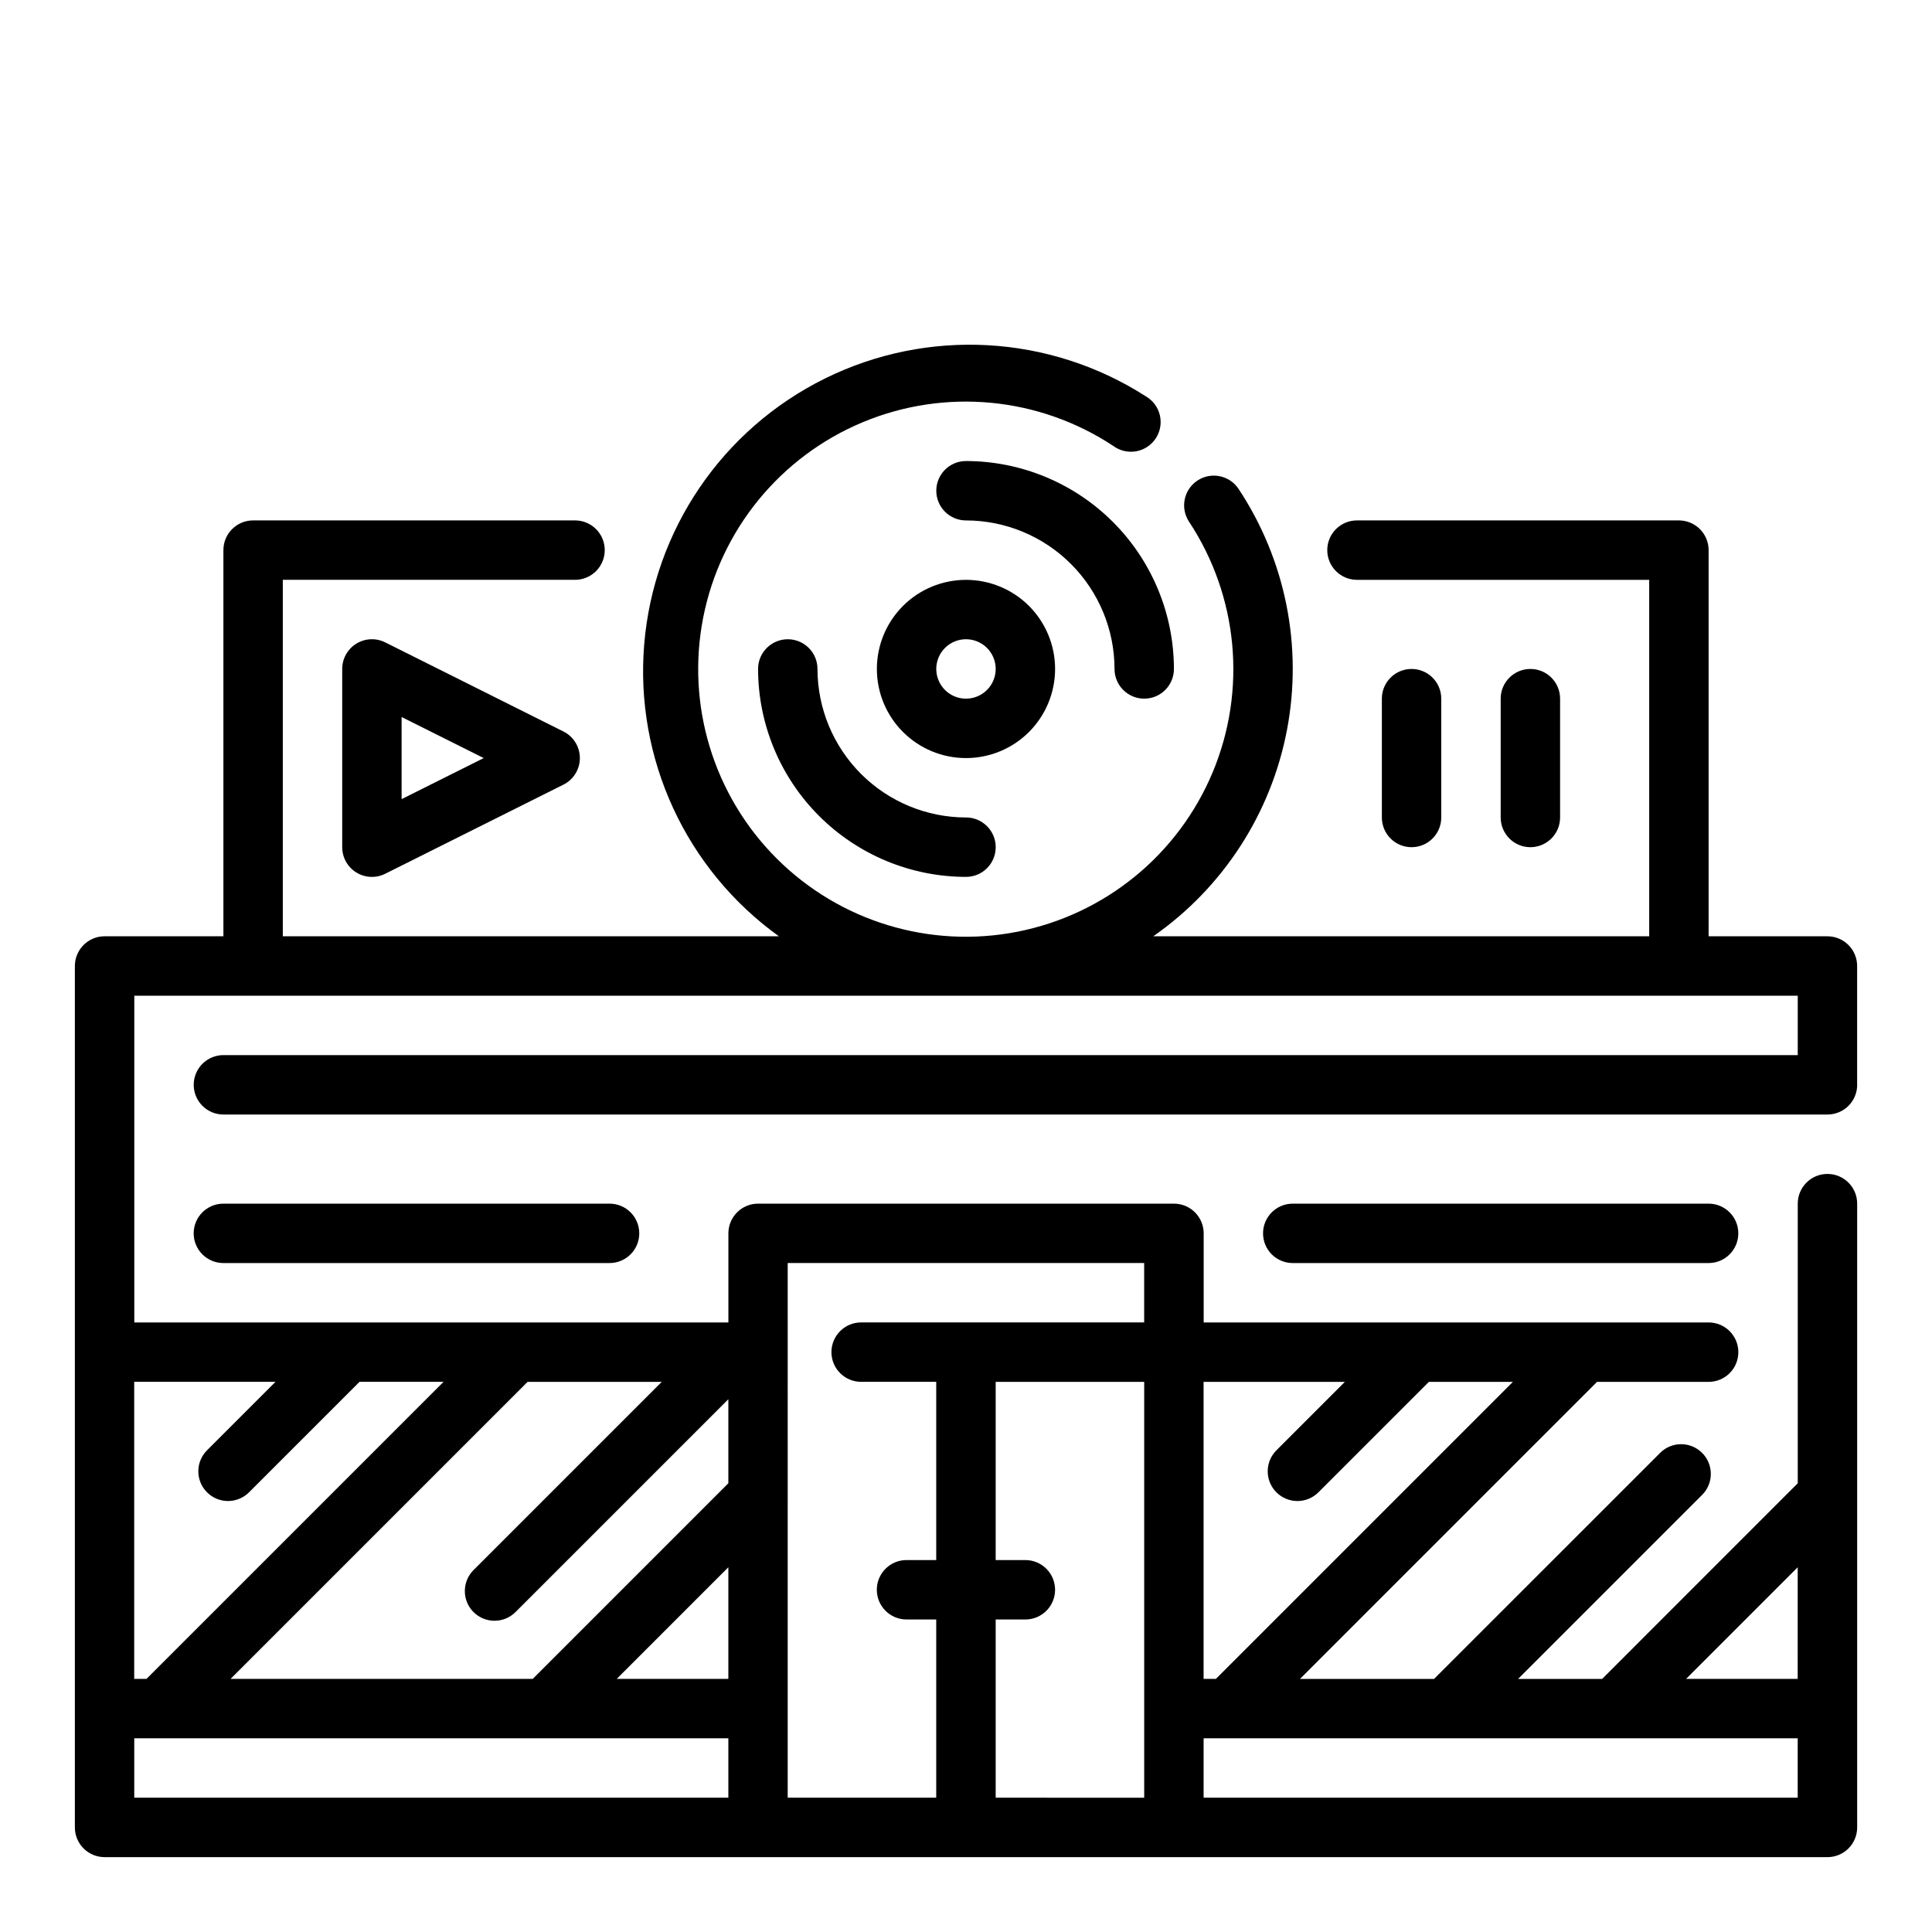 <?xml version="1.0" encoding="UTF-8"?>
<!-- Uploaded to: SVG Repo, www.svgrepo.com, Generator: SVG Repo Mixer Tools -->
<svg fill="#000000" width="800px" height="800px" version="1.1" viewBox="144 144 512 512" xmlns="http://www.w3.org/2000/svg">
 <g>
  <path d="m486.59 462.98c-4.348 0-7.871 3.523-7.871 7.871s3.523 7.871 7.871 7.871h110.21c4.348 0 7.871-3.523 7.871-7.871s-3.523-7.871-7.871-7.871z"/>
  <path d="m203.2 462.98c-4.348 0-7.875 3.523-7.875 7.871s3.527 7.871 7.875 7.871h102.34c4.348 0 7.871-3.523 7.871-7.871s-3.523-7.871-7.871-7.871z"/>
  <path d="m360.64 321.28c0-4.348-3.523-7.871-7.871-7.871s-7.871 3.523-7.871 7.871c0.016 14.609 5.828 28.617 16.156 38.945 10.332 10.332 24.34 16.145 38.949 16.16 4.348 0 7.871-3.523 7.871-7.871 0-4.348-3.523-7.875-7.871-7.875-10.438-0.012-20.441-4.16-27.82-11.539-7.379-7.379-11.527-17.383-11.543-27.82z"/>
  <path d="m439.36 321.28c0 4.348 3.523 7.871 7.871 7.871 4.348 0 7.871-3.523 7.871-7.871-0.016-14.609-5.828-28.613-16.156-38.945-10.332-10.332-24.336-16.141-38.945-16.156-4.348 0-7.875 3.523-7.875 7.871s3.527 7.871 7.875 7.871c10.434 0.012 20.438 4.164 27.816 11.543 7.379 7.379 11.531 17.383 11.543 27.816z"/>
  <path d="m423.61 321.28c0-6.262-2.488-12.27-6.914-16.699-4.43-4.43-10.438-6.914-16.699-6.914-6.266 0-12.273 2.484-16.699 6.914-4.43 4.43-6.918 10.438-6.918 16.699 0 6.266 2.488 12.27 6.918 16.699 4.426 4.43 10.434 6.918 16.699 6.918 6.262 0 12.27-2.488 16.699-6.918 4.426-4.43 6.914-10.434 6.914-16.699zm-23.617 7.871h0.004c-3.184 0-6.055-1.918-7.273-4.859-1.219-2.941-0.547-6.324 1.707-8.578 2.25-2.25 5.637-2.926 8.578-1.707 2.941 1.219 4.859 4.09 4.859 7.273 0 2.09-0.828 4.09-2.305 5.566-1.477 1.477-3.481 2.305-5.566 2.305z"/>
  <path d="m293.31 337.85-47.23-23.617v0.004c-2.441-1.223-5.34-1.09-7.66 0.344-2.32 1.438-3.734 3.973-3.731 6.699v47.234c-0.004 2.727 1.41 5.262 3.731 6.695 2.32 1.438 5.219 1.57 7.66 0.348l47.23-23.617v0.004c2.672-1.332 4.359-4.062 4.359-7.047s-1.688-5.715-4.359-7.047zm-42.879 17.926v-21.758l21.758 10.879z"/>
  <path d="m525.95 360.64v-31.488c0-4.348-3.523-7.871-7.871-7.871s-7.871 3.523-7.871 7.871v31.488c0 4.348 3.523 7.875 7.871 7.875s7.871-3.527 7.871-7.875z"/>
  <path d="m557.44 360.64v-31.488c0-4.348-3.523-7.871-7.871-7.871s-7.871 3.523-7.871 7.871v31.488c0 4.348 3.523 7.875 7.871 7.875s7.871-3.527 7.871-7.875z"/>
  <path d="m636.16 431.49v-31.488c0-2.09-0.832-4.09-2.305-5.566-1.477-1.477-3.481-2.309-5.566-2.309h-31.488v-102.34c0-2.086-0.832-4.09-2.309-5.566-1.477-1.477-3.477-2.305-5.566-2.305h-85.316c-4.348 0-7.871 3.523-7.871 7.871 0 4.348 3.523 7.875 7.871 7.875h77.445v94.461h-131.42c18.496-12.906 31.211-32.535 35.43-54.691 4.223-22.16-0.391-45.086-12.848-63.891-2.41-3.602-7.277-4.578-10.891-2.184-3.609 2.394-4.609 7.258-2.231 10.883 13.035 19.723 15.387 44.645 6.266 66.453-9.121 21.812-28.512 37.645-51.707 42.219-23.191 4.57-47.141-2.715-63.859-19.434-16.715-16.715-24-40.664-19.43-63.859 4.574-23.191 20.406-42.582 42.219-51.703 21.809-9.121 46.73-6.769 66.453 6.266 1.738 1.281 3.926 1.797 6.055 1.418 2.125-0.379 4.004-1.613 5.191-3.414 1.191-1.805 1.586-4.016 1.098-6.121-0.488-2.102-1.82-3.914-3.684-5.008-25.559-16.398-57.84-18.199-85.066-4.75-27.227 13.453-45.406 40.191-47.91 70.453s11.039 59.625 35.688 77.363h-131.46v-94.461h77.445c4.348 0 7.871-3.527 7.871-7.875 0-4.348-3.523-7.871-7.871-7.871h-85.316c-4.348 0-7.871 3.523-7.871 7.871v102.34h-31.488c-4.348 0-7.875 3.527-7.875 7.875v228.29c0 2.086 0.832 4.09 2.309 5.566 1.477 1.473 3.477 2.305 5.566 2.305h456.58c2.086 0 4.09-0.832 5.566-2.305 1.473-1.477 2.305-3.481 2.305-5.566v-165.31c0-4.348-3.523-7.875-7.871-7.875-4.348 0-7.875 3.527-7.875 7.875v74.105l-51.836 51.844h-22.27l48.863-48.863-0.004 0.004c2.984-3.09 2.941-8-0.094-11.035-3.035-3.039-7.945-3.082-11.035-0.098l-60 59.992h-35.535l78.719-78.719h29.578c4.348 0 7.871-3.523 7.871-7.871 0-4.348-3.523-7.875-7.871-7.875h-133.82v-23.613c0-2.09-0.832-4.09-2.309-5.566-1.477-1.477-3.477-2.305-5.566-2.305h-110.21c-4.348 0-7.871 3.523-7.871 7.871v23.617l-157.44-0.004v-86.59h440.83v15.742h-417.21c-4.348 0-7.875 3.527-7.875 7.875 0 4.348 3.527 7.871 7.875 7.871h425.09c2.086 0 4.09-0.832 5.566-2.305 1.473-1.477 2.305-3.481 2.305-5.566zm-456.58 173.18h157.44v15.742h-157.44zm157.44-15.742-29.578-0.004 29.578-29.582zm-67.535-17.711v-0.004c3.074 3.074 8.059 3.074 11.133 0l56.402-56.402v22.27l-51.84 51.844h-80.074l78.719-78.719h35.543l-49.879 49.879h0.004c-3.074 3.07-3.078 8.055-0.008 11.129zm138.38 49.195v-47.23h7.871c4.348 0 7.871-3.523 7.871-7.871s-3.523-7.875-7.871-7.875h-7.871v-47.23h39.359v110.21zm55.105 0v-15.742h157.44v15.742zm157.44-61.07-0.004 29.582h-29.574zm-154.18 29.582h-3.266v-78.719h37.445l-18.051 18.051c-1.52 1.465-2.383 3.481-2.402 5.594-0.02 2.109 0.812 4.141 2.305 5.633 1.492 1.496 3.523 2.324 5.637 2.309 2.109-0.02 4.125-0.887 5.594-2.406l29.18-29.18h22.27zm-113.48-110.21h94.465v15.742h-75.004c-4.348 0-7.871 3.527-7.871 7.875 0 4.348 3.523 7.871 7.871 7.871h19.898v47.23h-7.871c-4.348 0-7.871 3.527-7.871 7.875s3.523 7.871 7.871 7.871h7.871v47.23h-39.359zm-135.74 31.488-18.051 18.051c-1.516 1.465-2.383 3.481-2.402 5.594-0.016 2.109 0.812 4.141 2.309 5.633 1.492 1.496 3.519 2.324 5.633 2.309 2.113-0.02 4.129-0.887 5.594-2.406l29.184-29.18h22.27l-78.719 78.719h-3.262v-78.719z"/>
 </g>
</svg>